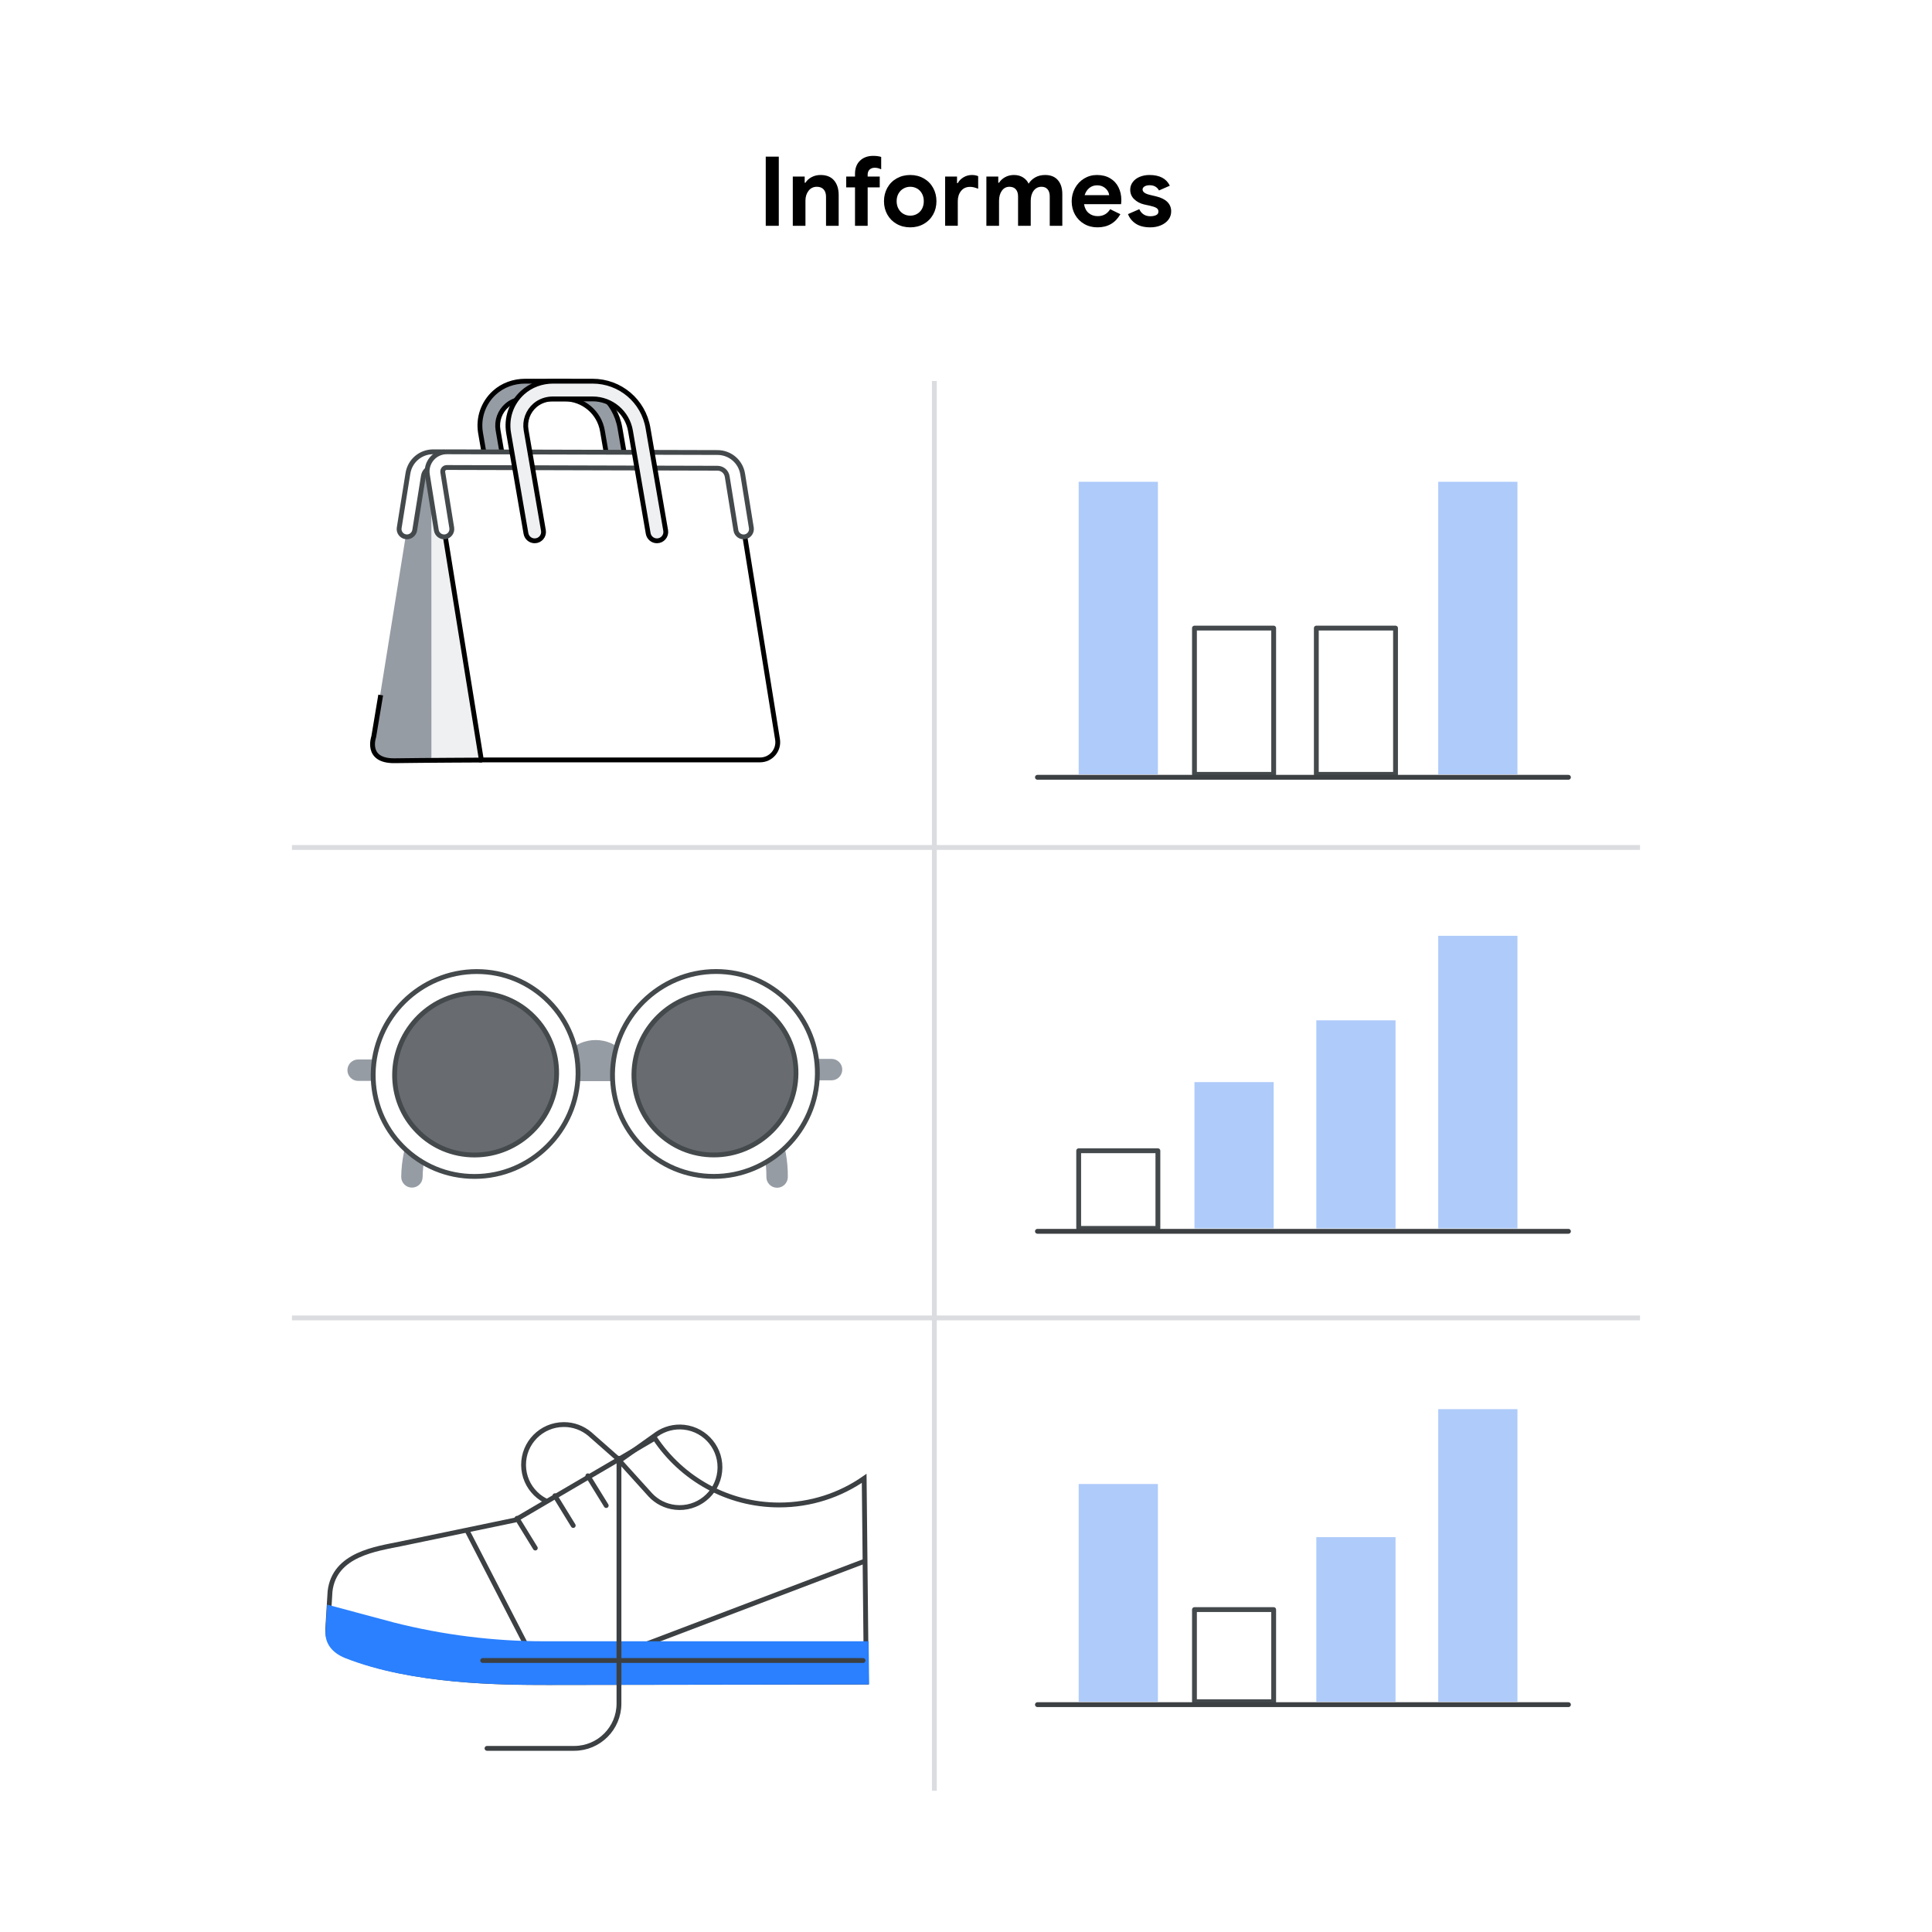 <?xml version="1.0" encoding="utf-8"?>
<!-- Generator: Adobe Illustrator 25.0.0, SVG Export Plug-In . SVG Version: 6.00 Build 0)  -->
<svg version="1.1" xmlns="http://www.w3.org/2000/svg" xmlns:xlink="http://www.w3.org/1999/xlink" x="0px" y="0px"
	 viewBox="0 0 400 400" style="enable-background:new 0 0 400 400;" xml:space="preserve">
<style type="text/css">
	.st0{fill:#FFFFFF;}
	.st1{fill:#AECBFA;}
	.st2{fill:#FFFFFF;stroke:#44494C;stroke-linecap:round;stroke-linejoin:round;stroke-miterlimit:10;}
	.st3{fill:none;stroke:#DADCE0;stroke-miterlimit:10;}
	.st4{fill:none;stroke:#EA4335;stroke-width:4;stroke-linecap:round;stroke-linejoin:round;stroke-miterlimit:10;}
	.st5{fill:#969CA4;}
	.st6{opacity:0.5;}
	.st7{fill:none;stroke:url(#SVGID_1_);stroke-width:4;stroke-linecap:round;stroke-linejoin:round;stroke-miterlimit:10;}
	.st8{fill:none;stroke:url(#SVGID_2_);stroke-width:4;stroke-linecap:round;stroke-linejoin:round;stroke-miterlimit:10;}
	.st9{fill:#686C71;}
	.st10{fill:none;stroke:#3C4043;stroke-linecap:round;stroke-linejoin:round;stroke-miterlimit:10;}
	.st11{fill:#E09108;}
	.st12{fill:#969CA4;stroke:#000000;stroke-miterlimit:10;}
	.st13{fill:#EFF0F2;}
	.st14{fill:#FFFFFF;stroke:#000000;stroke-miterlimit:10;}
	.st15{fill:#FBBC05;}
	.st16{fill:#EFF0F2;stroke:#000000;stroke-miterlimit:10;}
	.st17{fill:none;stroke:#000000;stroke-miterlimit:10;}
	.st18{fill:none;stroke:#3C4043;stroke-linecap:round;stroke-miterlimit:10;}
	.st19{fill:#FFFFFF;stroke:#3C4043;stroke-linecap:round;stroke-miterlimit:10;}
	.st20{fill:none;stroke:#E0E1E5;stroke-width:9.666;stroke-linecap:round;stroke-linejoin:round;stroke-miterlimit:10;}
	.st21{fill:none;stroke:#E0E1E5;stroke-width:8.4;stroke-linecap:round;stroke-linejoin:round;stroke-miterlimit:10;}
	.st22{clip-path:url(#SVGID_6_);}
	.st23{clip-path:url(#SVGID_8_);fill:#2A80FF;}
	.st24{fill:none;stroke:url(#SVGID_9_);stroke-width:4;stroke-linecap:round;stroke-linejoin:round;stroke-miterlimit:10;}
	.st25{fill:none;stroke:url(#SVGID_10_);stroke-width:4;stroke-linecap:round;stroke-linejoin:round;stroke-miterlimit:10;}
	.st26{clip-path:url(#SVGID_14_);}
	.st27{clip-path:url(#SVGID_16_);fill:#2A80FF;}
	.st28{fill:none;stroke:url(#SVGID_17_);stroke-width:4;stroke-linecap:round;stroke-linejoin:round;stroke-miterlimit:10;}
	.st29{fill:none;stroke:url(#SVGID_18_);stroke-width:4;stroke-linecap:round;stroke-linejoin:round;stroke-miterlimit:10;}
	.st30{clip-path:url(#SVGID_22_);}
	.st31{clip-path:url(#SVGID_24_);fill:#2A80FF;}
	.st32{fill:none;stroke:url(#SVGID_25_);stroke-width:4;stroke-linecap:round;stroke-linejoin:round;stroke-miterlimit:10;}
	.st33{fill:none;stroke:url(#SVGID_26_);stroke-width:4;stroke-linecap:round;stroke-linejoin:round;stroke-miterlimit:10;}
	.st34{clip-path:url(#SVGID_30_);}
	.st35{clip-path:url(#SVGID_32_);fill:#2A80FF;}
	.st36{fill:none;stroke:url(#SVGID_33_);stroke-width:4;stroke-linecap:round;stroke-linejoin:round;stroke-miterlimit:10;}
	.st37{fill:none;stroke:url(#SVGID_34_);stroke-width:4;stroke-linecap:round;stroke-linejoin:round;stroke-miterlimit:10;}
	.st38{clip-path:url(#SVGID_38_);}
	.st39{clip-path:url(#SVGID_40_);fill:#2A80FF;}
	.st40{fill:none;stroke:url(#SVGID_41_);stroke-width:4;stroke-linecap:round;stroke-linejoin:round;stroke-miterlimit:10;}
	.st41{fill:none;stroke:url(#SVGID_42_);stroke-width:4;stroke-linecap:round;stroke-linejoin:round;stroke-miterlimit:10;}
	.st42{clip-path:url(#SVGID_46_);}
	.st43{clip-path:url(#SVGID_48_);fill:#2A80FF;}
	.st44{fill:none;stroke:url(#SVGID_49_);stroke-width:4;stroke-linecap:round;stroke-linejoin:round;stroke-miterlimit:10;}
	.st45{fill:none;stroke:url(#SVGID_50_);stroke-width:4;stroke-linecap:round;stroke-linejoin:round;stroke-miterlimit:10;}
	.st46{clip-path:url(#SVGID_54_);}
	.st47{clip-path:url(#SVGID_56_);fill:#2A80FF;}
	.st48{fill:none;stroke:url(#SVGID_57_);stroke-width:4;stroke-linecap:round;stroke-linejoin:round;stroke-miterlimit:10;}
	.st49{fill:none;stroke:url(#SVGID_58_);stroke-width:4;stroke-linecap:round;stroke-linejoin:round;stroke-miterlimit:10;}
	.st50{clip-path:url(#SVGID_62_);}
	.st51{clip-path:url(#SVGID_64_);fill:#2A80FF;}
	.st52{fill:none;stroke:url(#SVGID_65_);stroke-width:4;stroke-linecap:round;stroke-linejoin:round;stroke-miterlimit:10;}
	.st53{fill:none;stroke:url(#SVGID_66_);stroke-width:4;stroke-linecap:round;stroke-linejoin:round;stroke-miterlimit:10;}
	.st54{clip-path:url(#SVGID_70_);}
	.st55{clip-path:url(#SVGID_72_);fill:#2A80FF;}
	.st56{fill:none;stroke:url(#SVGID_73_);stroke-width:4;stroke-linecap:round;stroke-linejoin:round;stroke-miterlimit:10;}
	.st57{fill:none;stroke:url(#SVGID_74_);stroke-width:4;stroke-linecap:round;stroke-linejoin:round;stroke-miterlimit:10;}
	.st58{clip-path:url(#SVGID_78_);}
	.st59{clip-path:url(#SVGID_80_);fill:#2A80FF;}
	.st60{fill:none;stroke:url(#SVGID_81_);stroke-width:4;stroke-linecap:round;stroke-linejoin:round;stroke-miterlimit:10;}
	.st61{fill:none;stroke:url(#SVGID_82_);stroke-width:4;stroke-linecap:round;stroke-linejoin:round;stroke-miterlimit:10;}
	.st62{clip-path:url(#SVGID_86_);}
	.st63{clip-path:url(#SVGID_88_);fill:#2A80FF;}
	.st64{fill:none;stroke:url(#SVGID_89_);stroke-width:4;stroke-linecap:round;stroke-linejoin:round;stroke-miterlimit:10;}
	.st65{fill:none;stroke:url(#SVGID_90_);stroke-width:4;stroke-linecap:round;stroke-linejoin:round;stroke-miterlimit:10;}
	.st66{clip-path:url(#SVGID_94_);}
	.st67{clip-path:url(#SVGID_96_);fill:#2A80FF;}
	.st68{fill:none;stroke:url(#SVGID_97_);stroke-width:4;stroke-linecap:round;stroke-linejoin:round;stroke-miterlimit:10;}
	.st69{fill:none;stroke:url(#SVGID_98_);stroke-width:4;stroke-linecap:round;stroke-linejoin:round;stroke-miterlimit:10;}
	.st70{clip-path:url(#SVGID_102_);}
	.st71{clip-path:url(#SVGID_104_);fill:#2A80FF;}
	.st72{fill:none;stroke:url(#SVGID_105_);stroke-width:4;stroke-linecap:round;stroke-linejoin:round;stroke-miterlimit:10;}
	.st73{fill:none;stroke:url(#SVGID_106_);stroke-width:4;stroke-linecap:round;stroke-linejoin:round;stroke-miterlimit:10;}
	.st74{clip-path:url(#SVGID_110_);}
	.st75{clip-path:url(#SVGID_112_);fill:#2A80FF;}
	.st76{fill:none;stroke:url(#SVGID_113_);stroke-width:4;stroke-linecap:round;stroke-linejoin:round;stroke-miterlimit:10;}
	.st77{fill:none;stroke:url(#SVGID_114_);stroke-width:4;stroke-linecap:round;stroke-linejoin:round;stroke-miterlimit:10;}
	.st78{clip-path:url(#SVGID_118_);}
	.st79{clip-path:url(#SVGID_120_);fill:#2A80FF;}
	.st80{fill:none;stroke:url(#SVGID_121_);stroke-width:4;stroke-linecap:round;stroke-linejoin:round;stroke-miterlimit:10;}
	.st81{fill:none;stroke:url(#SVGID_122_);stroke-width:4;stroke-linecap:round;stroke-linejoin:round;stroke-miterlimit:10;}
	.st82{clip-path:url(#SVGID_126_);}
	.st83{clip-path:url(#SVGID_128_);fill:#2A80FF;}
	.st84{fill:none;stroke:url(#SVGID_129_);stroke-width:4;stroke-linecap:round;stroke-linejoin:round;stroke-miterlimit:10;}
	.st85{fill:none;stroke:url(#SVGID_130_);stroke-width:4;stroke-linecap:round;stroke-linejoin:round;stroke-miterlimit:10;}
	.st86{clip-path:url(#SVGID_134_);}
	.st87{clip-path:url(#SVGID_136_);fill:#2A80FF;}
	.st88{fill:none;stroke:url(#SVGID_137_);stroke-width:4;stroke-linecap:round;stroke-linejoin:round;stroke-miterlimit:10;}
	.st89{fill:none;stroke:url(#SVGID_138_);stroke-width:4;stroke-linecap:round;stroke-linejoin:round;stroke-miterlimit:10;}
	.st90{clip-path:url(#SVGID_142_);}
	.st91{clip-path:url(#SVGID_144_);fill:#2A80FF;}
	.st92{fill:none;stroke:url(#SVGID_145_);stroke-width:4;stroke-linecap:round;stroke-linejoin:round;stroke-miterlimit:10;}
	.st93{fill:none;stroke:url(#SVGID_146_);stroke-width:4;stroke-linecap:round;stroke-linejoin:round;stroke-miterlimit:10;}
	.st94{clip-path:url(#SVGID_150_);}
	.st95{clip-path:url(#SVGID_152_);fill:#2A80FF;}
	.st96{fill:none;stroke:url(#SVGID_153_);stroke-width:4;stroke-linecap:round;stroke-linejoin:round;stroke-miterlimit:10;}
	.st97{fill:none;stroke:url(#SVGID_154_);stroke-width:4;stroke-linecap:round;stroke-linejoin:round;stroke-miterlimit:10;}
	.st98{clip-path:url(#SVGID_158_);}
	.st99{clip-path:url(#SVGID_160_);fill:#2A80FF;}
	.st100{fill:none;stroke:url(#SVGID_161_);stroke-width:4;stroke-linecap:round;stroke-linejoin:round;stroke-miterlimit:10;}
	.st101{fill:none;stroke:url(#SVGID_162_);stroke-width:4;stroke-linecap:round;stroke-linejoin:round;stroke-miterlimit:10;}
	.st102{clip-path:url(#SVGID_166_);}
	.st103{clip-path:url(#SVGID_168_);fill:#2A80FF;}
	.st104{fill:none;stroke:url(#SVGID_169_);stroke-width:4;stroke-linecap:round;stroke-linejoin:round;stroke-miterlimit:10;}
	.st105{fill:none;stroke:url(#SVGID_170_);stroke-width:4;stroke-linecap:round;stroke-linejoin:round;stroke-miterlimit:10;}
	.st106{clip-path:url(#SVGID_174_);}
	.st107{clip-path:url(#SVGID_176_);fill:#2A80FF;}
	.st108{fill:none;stroke:url(#SVGID_177_);stroke-width:4;stroke-linecap:round;stroke-linejoin:round;stroke-miterlimit:10;}
	.st109{fill:none;stroke:url(#SVGID_178_);stroke-width:4;stroke-linecap:round;stroke-linejoin:round;stroke-miterlimit:10;}
	.st110{clip-path:url(#SVGID_182_);}
	.st111{clip-path:url(#SVGID_184_);fill:#2A80FF;}
	.st112{fill:none;stroke:url(#SVGID_185_);stroke-width:4;stroke-linecap:round;stroke-linejoin:round;stroke-miterlimit:10;}
	.st113{fill:none;stroke:url(#SVGID_186_);stroke-width:4;stroke-linecap:round;stroke-linejoin:round;stroke-miterlimit:10;}
	.st114{clip-path:url(#SVGID_190_);}
	.st115{clip-path:url(#SVGID_192_);fill:#2A80FF;}
	.st116{fill:none;stroke:url(#SVGID_193_);stroke-width:4;stroke-linecap:round;stroke-linejoin:round;stroke-miterlimit:10;}
	.st117{fill:none;stroke:url(#SVGID_194_);stroke-width:4;stroke-linecap:round;stroke-linejoin:round;stroke-miterlimit:10;}
	.st118{clip-path:url(#SVGID_198_);}
	.st119{clip-path:url(#SVGID_200_);fill:#2A80FF;}
	.st120{fill:none;stroke:url(#SVGID_201_);stroke-width:4;stroke-linecap:round;stroke-linejoin:round;stroke-miterlimit:10;}
	.st121{fill:none;stroke:url(#SVGID_202_);stroke-width:4;stroke-linecap:round;stroke-linejoin:round;stroke-miterlimit:10;}
	.st122{clip-path:url(#SVGID_206_);}
	.st123{clip-path:url(#SVGID_208_);fill:#2A80FF;}
	.st124{fill:none;stroke:url(#SVGID_209_);stroke-width:4;stroke-linecap:round;stroke-linejoin:round;stroke-miterlimit:10;}
	.st125{fill:none;stroke:url(#SVGID_210_);stroke-width:4;stroke-linecap:round;stroke-linejoin:round;stroke-miterlimit:10;}
	.st126{clip-path:url(#SVGID_214_);}
	.st127{clip-path:url(#SVGID_216_);fill:#2A80FF;}
	.st128{fill:none;stroke:url(#SVGID_217_);stroke-width:4;stroke-linecap:round;stroke-linejoin:round;stroke-miterlimit:10;}
	.st129{fill:none;stroke:url(#SVGID_218_);stroke-width:4;stroke-linecap:round;stroke-linejoin:round;stroke-miterlimit:10;}
	.st130{clip-path:url(#SVGID_222_);}
	.st131{clip-path:url(#SVGID_224_);fill:#2A80FF;}
	.st132{fill:none;stroke:url(#SVGID_225_);stroke-width:4;stroke-linecap:round;stroke-linejoin:round;stroke-miterlimit:10;}
	.st133{fill:none;stroke:url(#SVGID_226_);stroke-width:4;stroke-linecap:round;stroke-linejoin:round;stroke-miterlimit:10;}
	.st134{clip-path:url(#SVGID_230_);}
	.st135{clip-path:url(#SVGID_232_);fill:#2A80FF;}
	.st136{fill:none;stroke:url(#SVGID_233_);stroke-width:4;stroke-linecap:round;stroke-linejoin:round;stroke-miterlimit:10;}
	.st137{fill:none;stroke:url(#SVGID_234_);stroke-width:4;stroke-linecap:round;stroke-linejoin:round;stroke-miterlimit:10;}
	.st138{clip-path:url(#SVGID_238_);}
	.st139{clip-path:url(#SVGID_240_);fill:#2A80FF;}
	.st140{fill:none;stroke:url(#SVGID_241_);stroke-width:4;stroke-linecap:round;stroke-linejoin:round;stroke-miterlimit:10;}
	.st141{fill:none;stroke:url(#SVGID_242_);stroke-width:4;stroke-linecap:round;stroke-linejoin:round;stroke-miterlimit:10;}
	.st142{clip-path:url(#SVGID_246_);}
	.st143{clip-path:url(#SVGID_248_);fill:#2A80FF;}
	.st144{fill:none;stroke:url(#SVGID_249_);stroke-width:4;stroke-linecap:round;stroke-linejoin:round;stroke-miterlimit:10;}
	.st145{fill:none;stroke:url(#SVGID_250_);stroke-width:4;stroke-linecap:round;stroke-linejoin:round;stroke-miterlimit:10;}
	.st146{clip-path:url(#SVGID_254_);}
	.st147{clip-path:url(#SVGID_256_);fill:#2A80FF;}
	.st148{fill:none;stroke:url(#SVGID_257_);stroke-width:4;stroke-linecap:round;stroke-linejoin:round;stroke-miterlimit:10;}
	.st149{fill:none;stroke:url(#SVGID_258_);stroke-width:4;stroke-linecap:round;stroke-linejoin:round;stroke-miterlimit:10;}
	.st150{clip-path:url(#SVGID_262_);}
	.st151{clip-path:url(#SVGID_264_);fill:#2A80FF;}
	.st152{fill:none;stroke:url(#SVGID_265_);stroke-width:4;stroke-linecap:round;stroke-linejoin:round;stroke-miterlimit:10;}
	.st153{fill:none;stroke:url(#SVGID_266_);stroke-width:4;stroke-linecap:round;stroke-linejoin:round;stroke-miterlimit:10;}
	.st154{clip-path:url(#SVGID_270_);}
	.st155{clip-path:url(#SVGID_272_);fill:#2A80FF;}
	.st156{fill:none;stroke:url(#SVGID_273_);stroke-width:4;stroke-linecap:round;stroke-linejoin:round;stroke-miterlimit:10;}
	.st157{fill:none;stroke:url(#SVGID_274_);stroke-width:4;stroke-linecap:round;stroke-linejoin:round;stroke-miterlimit:10;}
	.st158{clip-path:url(#SVGID_278_);}
	.st159{clip-path:url(#SVGID_280_);fill:#2A80FF;}
	.st160{fill:none;stroke:url(#SVGID_281_);stroke-width:4;stroke-linecap:round;stroke-linejoin:round;stroke-miterlimit:10;}
	.st161{fill:none;stroke:url(#SVGID_282_);stroke-width:4;stroke-linecap:round;stroke-linejoin:round;stroke-miterlimit:10;}
	.st162{clip-path:url(#SVGID_286_);}
	.st163{clip-path:url(#SVGID_288_);fill:#2A80FF;}
	.st164{fill:none;stroke:url(#SVGID_289_);stroke-width:4;stroke-linecap:round;stroke-linejoin:round;stroke-miterlimit:10;}
	.st165{fill:none;stroke:url(#SVGID_290_);stroke-width:4;stroke-linecap:round;stroke-linejoin:round;stroke-miterlimit:10;}
	.st166{clip-path:url(#SVGID_294_);}
	.st167{clip-path:url(#SVGID_296_);fill:#2A80FF;}
	.st168{fill:none;stroke:url(#SVGID_297_);stroke-width:4;stroke-linecap:round;stroke-linejoin:round;stroke-miterlimit:10;}
	.st169{fill:none;stroke:url(#SVGID_298_);stroke-width:4;stroke-linecap:round;stroke-linejoin:round;stroke-miterlimit:10;}
	.st170{clip-path:url(#SVGID_302_);}
	.st171{clip-path:url(#SVGID_304_);fill:#2A80FF;}
	.st172{fill:none;stroke:url(#SVGID_305_);stroke-width:4;stroke-linecap:round;stroke-linejoin:round;stroke-miterlimit:10;}
	.st173{fill:none;stroke:url(#SVGID_306_);stroke-width:4;stroke-linecap:round;stroke-linejoin:round;stroke-miterlimit:10;}
	.st174{clip-path:url(#SVGID_310_);}
	.st175{clip-path:url(#SVGID_312_);fill:#2A80FF;}
	.st176{fill:none;stroke:url(#SVGID_313_);stroke-width:4;stroke-linecap:round;stroke-linejoin:round;stroke-miterlimit:10;}
	.st177{fill:none;stroke:url(#SVGID_314_);stroke-width:4;stroke-linecap:round;stroke-linejoin:round;stroke-miterlimit:10;}
	.st178{clip-path:url(#SVGID_318_);}
	.st179{clip-path:url(#SVGID_320_);fill:#2A80FF;}
	.st180{fill:none;stroke:url(#SVGID_321_);stroke-width:4;stroke-linecap:round;stroke-linejoin:round;stroke-miterlimit:10;}
	.st181{fill:none;stroke:url(#SVGID_322_);stroke-width:4;stroke-linecap:round;stroke-linejoin:round;stroke-miterlimit:10;}
	.st182{clip-path:url(#SVGID_326_);}
	.st183{clip-path:url(#SVGID_328_);fill:#2A80FF;}
	.st184{fill:none;stroke:url(#SVGID_329_);stroke-width:4;stroke-linecap:round;stroke-linejoin:round;stroke-miterlimit:10;}
	.st185{fill:none;stroke:url(#SVGID_330_);stroke-width:4;stroke-linecap:round;stroke-linejoin:round;stroke-miterlimit:10;}
	.st186{clip-path:url(#SVGID_334_);}
	.st187{clip-path:url(#SVGID_336_);fill:#2A80FF;}
	.st188{fill:none;stroke:url(#SVGID_337_);stroke-width:4;stroke-linecap:round;stroke-linejoin:round;stroke-miterlimit:10;}
	.st189{fill:none;stroke:url(#SVGID_338_);stroke-width:4;stroke-linecap:round;stroke-linejoin:round;stroke-miterlimit:10;}
	.st190{clip-path:url(#SVGID_342_);}
	.st191{clip-path:url(#SVGID_344_);fill:#2A80FF;}
	.st192{fill:none;stroke:url(#SVGID_345_);stroke-width:4;stroke-linecap:round;stroke-linejoin:round;stroke-miterlimit:10;}
	.st193{fill:none;stroke:url(#SVGID_346_);stroke-width:4;stroke-linecap:round;stroke-linejoin:round;stroke-miterlimit:10;}
	.st194{clip-path:url(#SVGID_350_);}
	.st195{clip-path:url(#SVGID_352_);fill:#2A80FF;}
	.st196{fill:none;stroke:url(#SVGID_353_);stroke-width:4;stroke-linecap:round;stroke-linejoin:round;stroke-miterlimit:10;}
	.st197{fill:none;stroke:url(#SVGID_354_);stroke-width:4;stroke-linecap:round;stroke-linejoin:round;stroke-miterlimit:10;}
	.st198{clip-path:url(#SVGID_358_);}
	.st199{clip-path:url(#SVGID_360_);fill:#2A80FF;}
</style>
<g id="Layer_2">
	<rect x="-10" y="-10" class="st0" width="420" height="420"/>
</g>
<g id="Layer_1">
	<g>
		<g>
			<rect x="223.33" y="99.75" class="st1" width="16.4" height="60.57"/>
			<rect x="272.53" y="130.04" class="st2" width="16.4" height="30.28"/>
			<rect x="247.3" y="130.04" class="st2" width="16.4" height="30.28"/>
			<rect x="297.77" y="99.75" class="st1" width="16.4" height="60.57"/>
		</g>
		<g>
			<rect x="223.33" y="238.25" class="st2" width="16.4" height="16.07"/>
			<rect x="272.53" y="211.25" class="st1" width="16.4" height="43.07"/>
			<rect x="247.3" y="224.04" class="st1" width="16.4" height="30.28"/>
			<rect x="297.77" y="193.75" class="st1" width="16.4" height="60.57"/>
		</g>
		<g>
			<rect x="223.33" y="307.25" class="st1" width="16.4" height="45.07"/>
			<rect x="272.53" y="318.25" class="st1" width="16.4" height="34.07"/>
			<rect x="247.3" y="333.25" class="st2" width="16.4" height="19.07"/>
			<rect x="297.77" y="291.75" class="st1" width="16.4" height="60.57"/>
		</g>
		<line class="st3" x1="193.45" y1="78.88" x2="193.45" y2="370.75"/>
		<line class="st3" x1="60.45" y1="175.46" x2="339.55" y2="175.46"/>
		<line class="st3" x1="60.45" y1="272.86" x2="339.55" y2="272.86"/>
		<g>
			<g>
				<g>
					<path d="M158.54,32.43h2.7v14.32h-2.7V32.43z"/>
					<path d="M164.14,36.55h2.46v1.28h0.16c0.31-0.49,0.74-0.88,1.3-1.17c0.56-0.29,1.17-0.43,1.82-0.43c1.23,0,2.16,0.37,2.8,1.12
						c0.64,0.75,0.96,1.77,0.96,3.06v6.34h-2.62v-6.02c0-0.65-0.17-1.16-0.5-1.52c-0.33-0.36-0.8-0.54-1.4-0.54
						c-0.71,0-1.28,0.27-1.71,0.82s-0.65,1.23-0.65,2.06v5.2h-2.62V36.55z"/>
					<path d="M177.02,38.79h-1.82v-2.24h1.82v-0.56c0-1.16,0.35-2.07,1.04-2.73s1.6-0.99,2.72-0.99c0.64,0,1.19,0.07,1.66,0.22v2.56
						c-0.25-0.11-0.48-0.19-0.67-0.24c-0.19-0.05-0.42-0.08-0.67-0.08c-0.44,0-0.79,0.13-1.06,0.38c-0.27,0.25-0.4,0.6-0.4,1.04v0.4
						h2.5v2.24h-2.5v7.96h-2.62V38.79z"/>
					<path d="M185.64,46.36c-0.83-0.47-1.47-1.12-1.93-1.94c-0.46-0.82-0.69-1.74-0.69-2.77c0-1.01,0.23-1.93,0.69-2.76
						c0.46-0.83,1.1-1.48,1.93-1.95c0.83-0.47,1.77-0.71,2.82-0.71c1.04,0,1.97,0.24,2.8,0.71c0.83,0.47,1.47,1.12,1.93,1.95
						c0.46,0.83,0.69,1.75,0.69,2.76c0,1.03-0.23,1.95-0.69,2.77s-1.1,1.47-1.93,1.94c-0.83,0.47-1.76,0.71-2.8,0.71
						C187.41,47.07,186.47,46.83,185.64,46.36z M189.86,44.29c0.43-0.24,0.77-0.59,1.02-1.04c0.25-0.45,0.38-0.99,0.38-1.6
						c0-0.6-0.13-1.13-0.38-1.58c-0.25-0.45-0.59-0.8-1.02-1.04c-0.43-0.24-0.89-0.36-1.4-0.36c-0.51,0-0.97,0.12-1.4,0.36
						c-0.43,0.24-0.77,0.59-1.03,1.04c-0.26,0.45-0.39,0.98-0.39,1.58c0,0.6,0.13,1.13,0.39,1.59c0.26,0.46,0.6,0.81,1.03,1.05
						c0.43,0.24,0.89,0.36,1.4,0.36C188.97,44.65,189.43,44.53,189.86,44.29z"/>
					<path d="M195.68,36.55h2.46v1.36h0.16c0.25-0.48,0.65-0.88,1.18-1.2c0.53-0.32,1.12-0.48,1.76-0.48c0.47,0,0.89,0.08,1.28,0.24
						v2.6c-0.36-0.13-0.66-0.23-0.91-0.29c-0.25-0.06-0.51-0.09-0.79-0.09c-0.77,0-1.39,0.28-1.84,0.84
						c-0.45,0.56-0.68,1.27-0.68,2.12v5.09h-2.62V36.55z"/>
					<path d="M204.22,36.55h2.46v1.28h0.16c0.32-0.49,0.75-0.88,1.29-1.17c0.54-0.29,1.14-0.43,1.81-0.43
						c0.72,0,1.35,0.17,1.88,0.51c0.53,0.34,0.91,0.77,1.14,1.29c0.33-0.53,0.79-0.97,1.37-1.3c0.58-0.33,1.26-0.5,2.05-0.5
						c1.16,0,2.04,0.36,2.65,1.07c0.61,0.71,0.91,1.68,0.91,2.89v6.56h-2.6v-6.08c0-0.64-0.15-1.13-0.45-1.48
						c-0.3-0.35-0.72-0.52-1.25-0.52c-0.68,0-1.22,0.27-1.63,0.81s-0.61,1.25-0.61,2.13v5.14h-2.62v-6.08
						c0-0.64-0.16-1.13-0.47-1.48c-0.31-0.35-0.76-0.52-1.33-0.52c-0.64,0-1.16,0.27-1.55,0.81c-0.39,0.54-0.59,1.25-0.59,2.13v5.14
						h-2.62V36.55z"/>
					<path d="M224.48,46.37c-0.81-0.47-1.45-1.11-1.91-1.93c-0.46-0.82-0.69-1.74-0.69-2.77c0-0.97,0.23-1.88,0.68-2.71
						s1.08-1.5,1.88-1.99c0.8-0.49,1.69-0.74,2.68-0.74c1.05,0,1.96,0.23,2.72,0.68s1.34,1.07,1.73,1.86
						c0.39,0.79,0.59,1.66,0.59,2.62c0,0.31-0.02,0.6-0.06,0.88h-7.66c0.13,0.81,0.46,1.43,0.97,1.85c0.51,0.42,1.13,0.63,1.85,0.63
						c0.6,0,1.12-0.13,1.55-0.39c0.43-0.26,0.78-0.61,1.03-1.05l2.12,1.04c-1.04,1.81-2.62,2.72-4.74,2.72
						C226.21,47.07,225.29,46.84,224.48,46.37z M229.64,40.41c-0.03-0.32-0.14-0.64-0.35-0.95c-0.21-0.31-0.49-0.57-0.86-0.78
						c-0.37-0.21-0.8-0.31-1.29-0.31c-0.63,0-1.16,0.18-1.61,0.55c-0.45,0.37-0.77,0.86-0.97,1.49H229.64z"/>
					<path d="M235.15,46.31c-0.77-0.51-1.3-1.17-1.61-1.98l2.34-1.02c0.21,0.48,0.52,0.84,0.91,1.09c0.39,0.25,0.85,0.37,1.37,0.37
						c0.48,0,0.88-0.08,1.2-0.23s0.48-0.4,0.48-0.75c0-0.33-0.15-0.58-0.44-0.75s-0.73-0.32-1.32-0.45l-1.2-0.26
						c-0.83-0.2-1.51-0.56-2.06-1.09c-0.55-0.53-0.82-1.18-0.82-1.97c0-0.59,0.18-1.11,0.53-1.58c0.35-0.47,0.83-0.83,1.44-1.08
						c0.61-0.25,1.28-0.38,2.01-0.38c2.11,0,3.51,0.74,4.22,2.22l-2.24,0.98c-0.4-0.72-1.04-1.08-1.92-1.08
						c-0.45,0-0.81,0.08-1.08,0.25c-0.27,0.17-0.4,0.38-0.4,0.63c0,0.48,0.45,0.84,1.36,1.08l1.5,0.36
						c1.01,0.25,1.78,0.64,2.29,1.16c0.51,0.52,0.77,1.16,0.77,1.92c0,0.65-0.19,1.23-0.57,1.73c-0.38,0.5-0.9,0.89-1.56,1.17
						c-0.66,0.28-1.39,0.42-2.19,0.42C236.92,47.07,235.92,46.82,235.15,46.31z"/>
				</g>
			</g>
		</g>
		<g>
			<line class="st4" x1="167.29" y1="221.45" x2="172.16" y2="221.45"/>
			<path class="st5" d="M167.29,223.67c-1.22,0-2.22-0.99-2.22-2.22c0-1.22,0.99-2.22,2.22-2.22l4.87,0h0
				c1.22,0,2.22,0.99,2.22,2.22c0,1.22-0.99,2.22-2.22,2.22L167.29,223.67L167.29,223.67z"/>
			<line class="st4" x1="74.15" y1="221.57" x2="79.02" y2="221.57"/>
			<path class="st5" d="M74.15,223.79c-1.22,0-2.22-0.99-2.22-2.22c0-1.22,0.99-2.22,2.22-2.22l4.87,0h0c1.22,0,2.22,0.99,2.22,2.22
				c0,1.22-0.99,2.22-2.22,2.22L74.15,223.79L74.15,223.79z"/>
			<path class="st5" d="M160.89,245.91c-0.01,0-0.02,0-0.03,0c-1.22-0.01-2.21-1.02-2.19-2.24c0.06-5.55-1.96-10.69-5.71-14.48
				c-3.42-3.46-7.91-5.36-12.65-5.36c0,0,0,0,0,0l-60.52,0.01c-1.22,0-2.22-0.99-2.22-2.22c0-1.22,0.99-2.22,2.22-2.22l60.52-0.01
				c0,0,0,0,0,0c5.94,0,11.55,2.37,15.8,6.67c4.59,4.64,7.07,10.91,7,17.65C163.09,244.93,162.1,245.91,160.89,245.91z"/>
			<path class="st5" d="M85.29,245.88c-0.01,0-0.02,0-0.03,0c-1.22-0.01-2.21-1.02-2.19-2.24c0.16-13.39,10.61-24.28,23.31-24.28
				l60.52-0.01c1.22,0,2.22,0.99,2.22,2.22s-0.99,2.22-2.22,2.22l-60.52,0.01c-10.28,0-18.75,8.93-18.88,19.9
				C87.49,244.91,86.5,245.88,85.29,245.88z"/>
			<path class="st5" d="M117.45,225.57c-0.01,0-0.02,0-0.03,0c-1.22-0.01-2.21-1.02-2.19-2.24c0.05-4.41,3.68-8,8.09-8c0,0,0,0,0,0
				c2.15,0,4.16,0.84,5.66,2.36c1.5,1.52,2.32,3.54,2.29,5.69c-0.01,1.22-1,2.19-2.22,2.19c-0.01,0-0.02,0-0.03,0
				c-1.22-0.01-2.21-1.02-2.19-2.24c0.01-0.95-0.35-1.85-1.01-2.52c-0.66-0.67-1.56-1.04-2.51-1.04c0,0,0,0,0,0
				c-1.99,0-3.63,1.62-3.66,3.62C119.65,224.59,118.66,225.57,117.45,225.57z"/>
			<g>
				<g>
					
						<ellipse transform="matrix(0.711 -0.703 0.703 0.711 -127.888 133.474)" class="st9" cx="98.48" cy="222.36" rx="19.1" ry="18.88"/>
				</g>
				<path class="st2" d="M98.25,243.57c-5.67,0-10.97-2.21-14.94-6.22c-3.97-4.01-6.11-9.34-6.05-15.01
					c0.14-11.68,9.75-21.18,21.43-21.19c0,0,0,0,0,0c5.67,0,10.97,2.21,14.94,6.22c3.97,4.01,6.11,9.34,6.05,15.01
					C119.55,234.06,109.94,243.57,98.25,243.57C98.26,243.57,98.25,243.57,98.25,243.57z M98.7,205.59
					C98.7,205.59,98.7,205.59,98.7,205.59c-9.27,0-16.89,7.54-17,16.8c-0.05,4.48,1.64,8.68,4.77,11.84
					c3.12,3.16,7.31,4.9,11.78,4.9c0,0,0,0,0,0c9.26,0,16.89-7.54,16.99-16.8c0,0,0,0,0,0c0.05-4.48-1.64-8.68-4.77-11.84
					C107.36,207.33,103.17,205.59,98.7,205.59z"/>
			</g>
			<g>
				<g>
					
						<ellipse transform="matrix(0.711 -0.703 0.703 0.711 -113.568 168.305)" class="st9" cx="148.02" cy="222.35" rx="19.1" ry="18.88"/>
				</g>
				<path class="st2" d="M147.8,243.56c-5.67,0-10.97-2.21-14.94-6.22c-3.97-4.01-6.11-9.34-6.05-15.01
					c0.14-11.68,9.75-21.18,21.43-21.19c0,0,0,0,0,0c5.67,0,10.97,2.21,14.94,6.22c3.97,4.01,6.11,9.34,6.05,15.01c0,0,0,0,0,0
					C169.1,234.05,159.48,243.56,147.8,243.56C147.8,243.56,147.8,243.56,147.8,243.56z M148.25,205.58
					C148.24,205.58,148.24,205.58,148.25,205.58c-9.27,0-16.89,7.54-17,16.8c-0.05,4.48,1.64,8.68,4.77,11.84
					c3.12,3.16,7.31,4.9,11.78,4.9c0,0,0,0,0,0c9.26,0,16.89-7.54,17-16.8c0.05-4.48-1.64-8.68-4.77-11.84
					C156.9,207.32,152.72,205.58,148.25,205.58z M167.02,222.35"/>
			</g>
		</g>
		<path class="st10" d="M214.79,160.93h109.94"/>
		<path class="st10" d="M214.79,254.93h109.94"/>
		<path class="st10" d="M214.79,352.93h109.94"/>
		<g>
			<path class="st11" d="M104.89,111.97L104.89,111.97c1.14,0,2-1.02,1.81-2.14l-3.59-20.81c-0.32-1.9,0.37-3.84,1.88-5.13
				c1.02-0.86,2.33-1.3,3.67-1.3h8.23c3.88,0,7.2,2.81,7.84,6.64l3.66,21.21c0.15,0.88,0.91,1.53,1.81,1.53h0
				c1.14,0,2-1.02,1.81-2.14l-3.66-21.21c-0.95-5.62-5.77-9.7-11.47-9.7h-8.16c-2.33,0-4.63,0.81-6.35,2.38
				c-2.34,2.13-3.4,5.26-2.88,8.32l3.59,20.81C103.22,111.32,103.99,111.97,104.89,111.97z"/>
			<path class="st12" d="M104.89,111.97L104.89,111.97c1.14,0,2-1.02,1.81-2.14l-3.59-20.81c-0.32-1.9,0.37-3.84,1.88-5.13
				c1.02-0.86,2.33-1.3,3.67-1.3h8.23c3.88,0,7.2,2.81,7.84,6.64l3.66,21.21c0.15,0.88,0.91,1.53,1.81,1.53h0
				c1.14,0,2-1.02,1.81-2.14l-3.66-21.21c-0.95-5.62-5.77-9.7-11.47-9.7h-8.16c-2.33,0-4.63,0.81-6.35,2.38
				c-2.34,2.13-3.4,5.26-2.88,8.32l3.59,20.81C103.22,111.32,103.99,111.97,104.89,111.97z"/>
			<path class="st5" d="M105.14,157.33l-13.5-62.18l-1.96,0c-1.81,0-3.35,1.31-3.63,3.09l-8.82,54.84
				c-0.36,2.23,1.36,4.25,3.62,4.25H105.14z"/>
			<path class="st2" d="M84.25,111.15c-0.09,0-0.17-0.01-0.26-0.02c-0.88-0.14-1.49-0.97-1.34-1.86l1.81-11.28
				c0.42-2.58,2.61-4.45,5.23-4.45c0,0,0.01,0,0.01,0l1.96,0c0.9,0,1.62,0.73,1.62,1.63c0,0.9-0.74,1.6-1.63,1.62l-1.96,0
				c0,0,0,0,0,0c-1.01,0-1.86,0.72-2.02,1.72l-1.81,11.28C85.72,110.58,85.03,111.15,84.25,111.15z"/>
			<path class="st13" d="M89.31,98.82l0.01,58.51h29.21l-14.76-62.18l-10.78-0.01C90.96,95.15,89.31,96.79,89.31,98.82z"/>
			<path class="st14" d="M160.98,153.08l-8.81-54.69c-0.29-1.78-1.82-3.08-3.61-3.09L92.5,95.15c-1.51,0-2.66,1.35-2.42,2.84
				l9.58,59.34h57.7C159.62,157.33,161.34,155.31,160.98,153.08z"/>
			<g>
				<defs>
					<path id="SVGID_203_" d="M160.98,153.08l-8.81-54.69c-0.29-1.78-1.82-3.08-3.61-3.09L92.5,95.15c-1.51,0-2.66,1.35-2.42,2.84
						l9.58,59.34h57.7C159.62,157.33,161.34,155.31,160.98,153.08z"/>
				</defs>
				<clipPath id="SVGID_1_">
					<use xlink:href="#SVGID_203_"  style="overflow:visible;"/>
				</clipPath>
			</g>
			<path class="st2" d="M91.94,111.15c-0.78,0-1.47-0.57-1.6-1.36l-1.86-11.53c-0.19-1.18,0.15-2.38,0.92-3.29
				c0.77-0.91,1.9-1.43,3.09-1.43c0,0,0.01,0,0.01,0l56.05,0.15c2.61,0.01,4.8,1.88,5.21,4.45l1.8,11.14
				c0.14,0.88-0.46,1.72-1.34,1.86c-0.89,0.14-1.72-0.46-1.86-1.34l-1.8-11.14c-0.16-1-1.01-1.72-2.02-1.72l-56.05-0.15c0,0,0,0,0,0
				c-0.33,0-0.54,0.18-0.63,0.29s-0.24,0.34-0.19,0.67l1.86,11.53c0.14,0.88-0.46,1.72-1.34,1.86
				C92.11,111.14,92.02,111.15,91.94,111.15z"/>
			<path class="st15" d="M110.7,111.97L110.7,111.97c1.14,0,2-1.02,1.81-2.14l-3.59-20.81c-0.32-1.9,0.37-3.84,1.88-5.13
				c1.02-0.86,2.33-1.3,3.67-1.3h8.23c3.88,0,7.2,2.81,7.84,6.64l3.66,21.21c0.15,0.88,0.91,1.53,1.81,1.53h0
				c1.14,0,2-1.02,1.81-2.14l-3.66-21.21c-0.95-5.62-5.77-9.7-11.47-9.7h-8.16c-2.33,0-4.63,0.81-6.35,2.38
				c-2.34,2.13-3.4,5.26-2.88,8.32l3.59,20.81C109.04,111.32,109.8,111.97,110.7,111.97z"/>
			<path class="st16" d="M110.7,111.97L110.7,111.97c1.14,0,2-1.02,1.81-2.14l-3.59-20.81c-0.32-1.9,0.37-3.84,1.88-5.13
				c1.02-0.86,2.33-1.3,3.67-1.3h8.23c3.88,0,7.2,2.81,7.84,6.64l3.66,21.21c0.15,0.88,0.91,1.53,1.81,1.53h0
				c1.14,0,2-1.02,1.81-2.14l-3.66-21.21c-0.95-5.62-5.77-9.7-11.47-9.7h-8.16c-2.33,0-4.63,0.81-6.35,2.38
				c-2.34,2.13-3.4,5.26-2.88,8.32l3.59,20.81C109.04,111.32,109.8,111.97,110.7,111.97z"/>
			<path class="st17" d="M78.82,143.9l-1.44,8.63c0,0-1.82,5.05,4.32,4.97c6.12-0.09,18.13-0.14,18.13-0.14"/>
		</g>
		<g>
			<path class="st18" d="M122.13,296.91L122.13,296.91c-1.47-1.24-3.37-1.99-5.44-1.97c-4.61,0.03-8.32,3.78-8.29,8.39
				c0.03,4.61,3.78,8.32,8.39,8.29c2.07-0.01,3.94-0.76,5.39-2.02l7.1-6.39l-6.94-6.11c-0.03-0.03-0.07-0.06-0.1-0.09L122.13,296.91
				z"/>
			<path class="st19" d="M161.33,311.59c-10.76,0-20.22-5.5-25.76-13.83l-28.92,16.95c0,0-18.76,3.9-23.71,4.93
				c-4.94,1.03-13.72,2.09-14.61,9.84l-0.47,7.79c-0.14,2.58,1.44,4.5,4.07,5.55c13.7,5.44,31.85,5.54,41.58,5.54l65.85-0.1
				l-0.44-42.18C173.93,309.55,167.87,311.59,161.33,311.59z"/>
			<line class="st18" x1="114.89" y1="309.67" x2="118.68" y2="315.84"/>
			<line class="st18" x1="107.04" y1="314.35" x2="110.83" y2="320.51"/>
			<line class="st18" x1="121.71" y1="305.55" x2="125.51" y2="311.71"/>
			<path class="st18" d="M136.01,296.9L136.01,296.9c1.59-1.08,3.55-1.63,5.61-1.41c4.58,0.5,7.89,4.62,7.39,9.2
				c-0.5,4.58-4.62,7.89-9.2,7.39c-2.06-0.23-3.84-1.16-5.15-2.56l-6.41-7.09l7.53-5.36c0.04-0.03,0.07-0.05,0.11-0.08L136.01,296.9
				z"/>
			<g>
				<defs>
					<path id="SVGID_205_" d="M161.33,311.59c-10.76,0-20.22-5.5-25.76-13.83l-28.92,16.95c0,0-18.76,3.9-23.71,4.93
						c-4.94,1.03-14.19,3.55-14.61,9.84l-0.47,7.79c-0.14,2.58,1.44,4.5,4.07,5.55c13.7,5.44,31.85,5.54,41.58,5.54l65.85-0.1
						l-0.44-42.18C173.93,309.55,167.87,311.59,161.33,311.59z"/>
				</defs>
				<clipPath id="SVGID_2_">
					<use xlink:href="#SVGID_205_"  style="overflow:visible;"/>
				</clipPath>
				<g style="clip-path:url(#SVGID_2_);">
					<polygon class="st18" points="112.91,348.32 89.2,302.34 132.45,291.67 226.79,305.09 					"/>
				</g>
			</g>
			<g>
				<defs>
					<path id="SVGID_207_" d="M161.74,312.07c-10.86,0-20.41-5.5-26-13.83l-29.19,16.95c0,0-18.94,3.9-23.93,4.93
						s-14.33,3.55-14.75,9.84l-0.48,7.79c-0.14,2.58,1.45,4.5,4.11,5.55c13.82,5.44,32.15,5.54,41.97,5.54l66.47-0.1l-0.44-42.18
						C174.46,310.04,168.34,312.07,161.74,312.07z"/>
				</defs>
				<clipPath id="SVGID_4_">
					<use xlink:href="#SVGID_207_"  style="overflow:visible;"/>
				</clipPath>
				<path style="clip-path:url(#SVGID_4_);fill:#2A80FF;" d="M65.53,344.02l16.01,5.23c10.19,2.58,20.66,3.89,31.17,3.89h73.22
					c3.31,0,5.99-2.65,5.99-5.93v-13.33c0,3.27-2.68,5.93-5.99,5.93h-73.22c-10.51,0-20.99-1.31-31.17-3.89l-16.68-4.47
					c-1.72-0.44-2.41-2.36-3.14-3.85l-0.59,10.48C60.97,340.85,62.82,343.34,65.53,344.02z"/>
			</g>
			<line class="st18" x1="99.94" y1="343.79" x2="178.69" y2="343.79"/>
			<path class="st18" d="M128.15,301.92v50.79c0,5.12-4.15,9.27-9.27,9.27h-18.05"/>
		</g>
	</g>
</g>
</svg>
